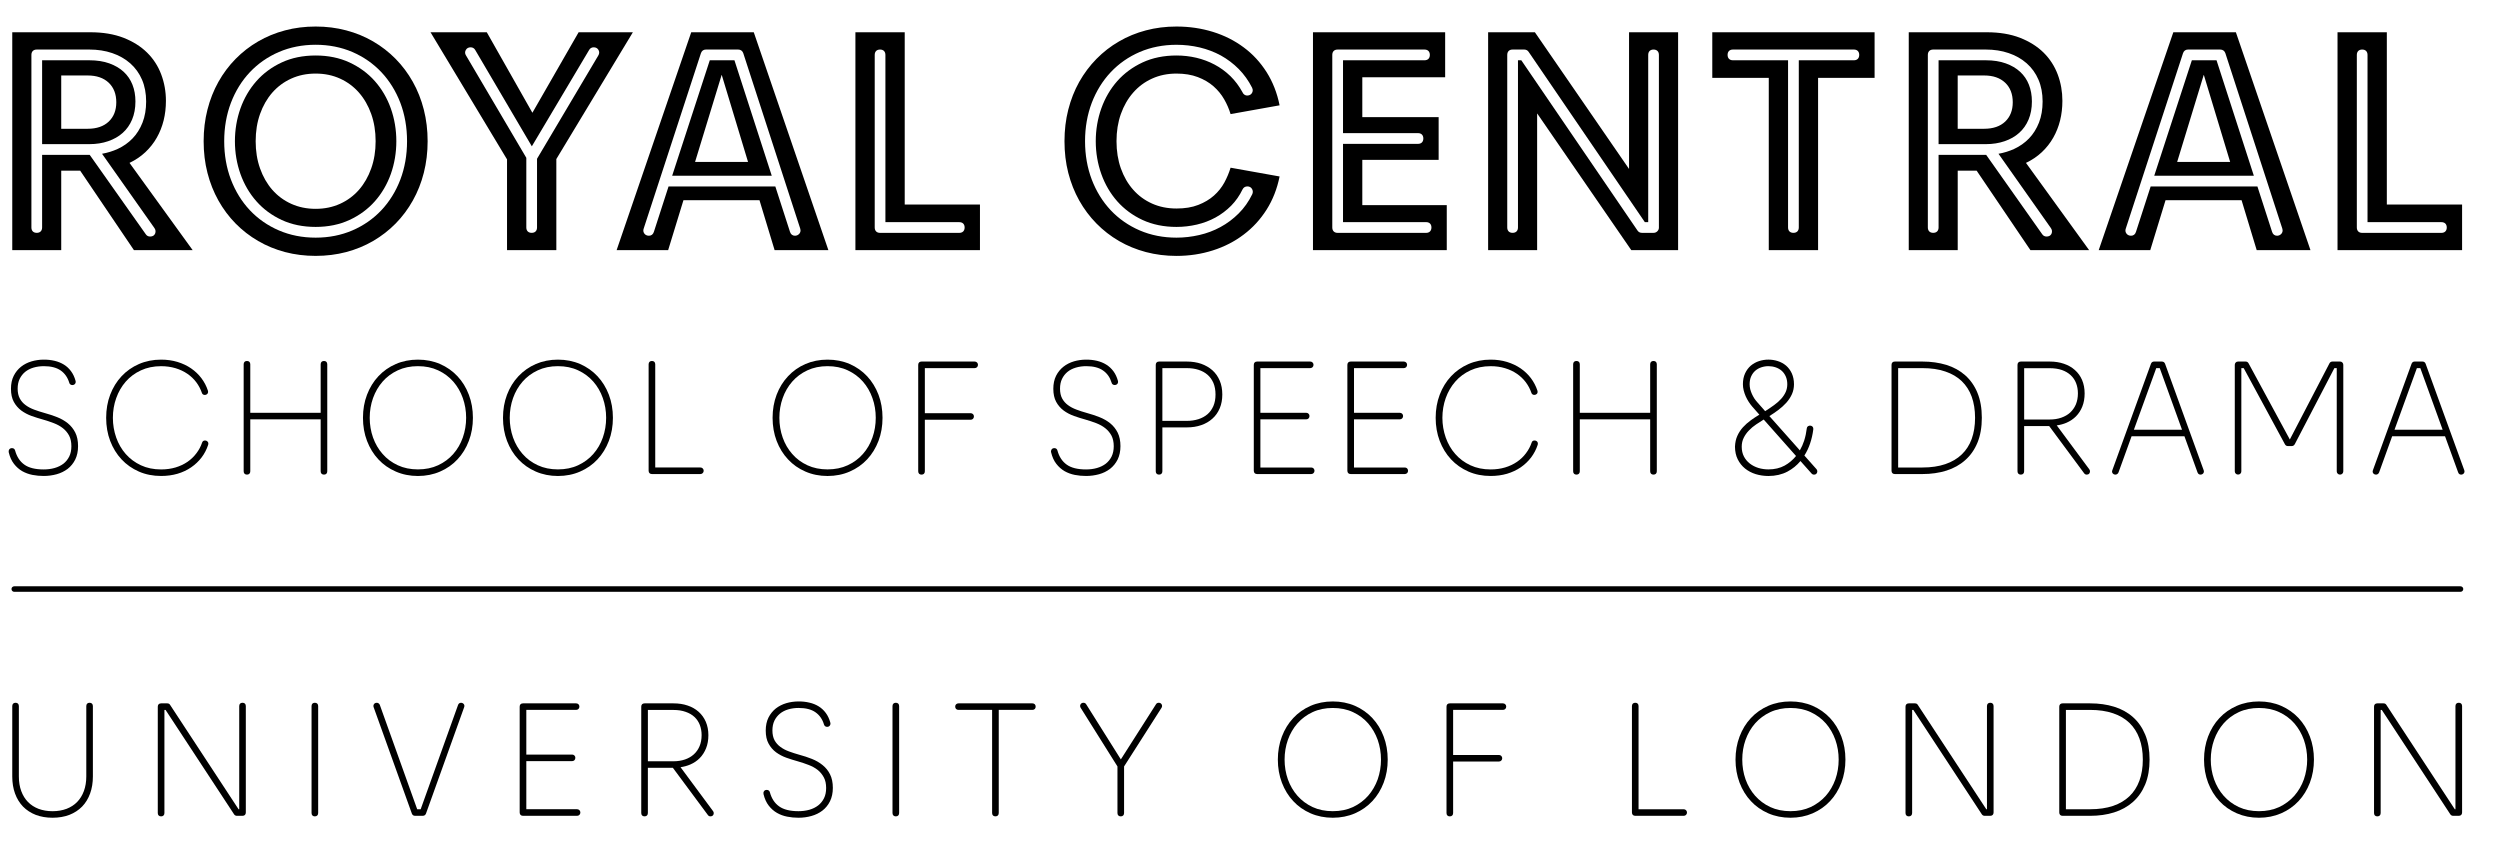 <svg width="116" height="39" viewBox="0 0 116 39" fill="none" xmlns="http://www.w3.org/2000/svg">
<g clip-path="url(#clip0_2302_488)">
<path d="M4.067 5.975H2.841V3.502H4.067C4.481 3.502 4.805 3.613 5.042 3.836C5.277 4.058 5.396 4.361 5.396 4.746C5.396 5.121 5.279 5.419 5.045 5.642C4.811 5.863 4.485 5.975 4.067 5.975ZM6.009 7.558C6.289 7.425 6.535 7.258 6.747 7.059C6.959 6.858 7.135 6.635 7.274 6.389C7.415 6.143 7.521 5.874 7.593 5.586C7.664 5.297 7.699 4.996 7.699 4.679C7.699 4.25 7.626 3.842 7.481 3.455C7.336 3.067 7.117 2.729 6.824 2.44C6.532 2.152 6.166 1.923 5.729 1.752C5.29 1.583 4.778 1.497 4.193 1.497H0.569V11.607H2.841V7.92H3.721L6.215 11.607H8.94L6.009 7.558ZM1.954 6.688H4.149C4.465 6.688 4.757 6.642 5.017 6.552C5.283 6.461 5.504 6.335 5.694 6.166C5.88 6 6.026 5.792 6.128 5.55C6.231 5.305 6.284 5.023 6.284 4.709C6.284 4.423 6.238 4.162 6.147 3.932C6.054 3.697 5.921 3.502 5.74 3.333C5.56 3.166 5.335 3.035 5.071 2.94C4.807 2.845 4.497 2.797 4.149 2.797H1.954V6.688ZM6.961 10.975C6.878 10.975 6.808 10.937 6.764 10.869L4.163 7.186H1.954V10.555C1.954 10.711 1.861 10.804 1.705 10.804C1.549 10.804 1.457 10.711 1.457 10.555V2.548C1.457 2.392 1.549 2.299 1.705 2.299H4.149C4.531 2.299 4.887 2.354 5.206 2.463C5.525 2.571 5.807 2.731 6.043 2.938C6.28 3.147 6.463 3.402 6.59 3.698C6.717 3.994 6.781 4.334 6.781 4.709C6.781 5.075 6.725 5.404 6.613 5.688C6.5 5.975 6.345 6.223 6.151 6.423C5.958 6.624 5.725 6.789 5.458 6.912C5.231 7.015 4.989 7.09 4.735 7.135L7.164 10.58C7.22 10.658 7.233 10.745 7.2 10.831C7.181 10.883 7.124 10.975 6.961 10.975Z" fill="black"/>
<path d="M92.064 5.975H90.837V3.502H92.064C92.478 3.502 92.801 3.613 93.038 3.836C93.273 4.058 93.392 4.361 93.392 4.746C93.392 5.121 93.274 5.419 93.041 5.642C92.807 5.863 92.481 5.975 92.064 5.975ZM94.005 7.558C94.285 7.425 94.531 7.258 94.743 7.059C94.955 6.858 95.131 6.635 95.27 6.389C95.411 6.143 95.517 5.874 95.589 5.586C95.66 5.297 95.695 4.996 95.695 4.679C95.695 4.25 95.623 3.842 95.478 3.455C95.332 3.067 95.113 2.729 94.821 2.44C94.528 2.152 94.162 1.923 93.726 1.752C93.287 1.583 92.775 1.497 92.19 1.497H88.566V11.607H90.838V7.92H91.717L94.212 11.607H96.936L94.005 7.558ZM89.95 6.688H92.145C92.46 6.688 92.753 6.642 93.013 6.552C93.279 6.461 93.501 6.335 93.689 6.166C93.876 6 94.022 5.792 94.124 5.55C94.228 5.305 94.28 5.023 94.28 4.709C94.28 4.423 94.233 4.162 94.142 3.932C94.05 3.697 93.917 3.502 93.735 3.333C93.556 3.167 93.331 3.035 93.067 2.941C92.803 2.846 92.493 2.797 92.146 2.797H89.95V6.688H89.95ZM94.957 10.975C94.874 10.975 94.804 10.937 94.759 10.869L92.159 7.186H89.95V10.555C89.95 10.711 89.857 10.804 89.701 10.804C89.545 10.804 89.452 10.711 89.452 10.555V2.548C89.452 2.392 89.544 2.299 89.701 2.299H92.145C92.527 2.299 92.883 2.354 93.201 2.463C93.521 2.571 93.803 2.731 94.039 2.938C94.275 3.147 94.459 3.402 94.585 3.698C94.713 3.994 94.777 4.334 94.777 4.709C94.777 5.075 94.72 5.404 94.609 5.688C94.496 5.975 94.341 6.223 94.147 6.423C93.954 6.624 93.72 6.789 93.454 6.912C93.227 7.015 92.984 7.09 92.73 7.135L95.159 10.58C95.215 10.658 95.228 10.745 95.195 10.831C95.177 10.883 95.119 10.975 94.957 10.975Z" fill="black"/>
<path d="M110.749 9.489V1.497H108.461V11.607H114.241V9.489H110.749V9.489ZM113.281 10.805H109.605C109.449 10.805 109.357 10.711 109.357 10.555V2.548C109.357 2.392 109.449 2.299 109.605 2.299C109.761 2.299 109.853 2.392 109.853 2.548V10.308H113.281C113.437 10.308 113.53 10.4 113.53 10.556C113.53 10.711 113.437 10.805 113.281 10.805Z" fill="black"/>
<path d="M41.979 9.489V1.497H39.691V11.607H45.47V9.489H41.979V9.489ZM44.511 10.805H40.835C40.679 10.805 40.587 10.711 40.587 10.555V2.548C40.587 2.392 40.679 2.299 40.835 2.299C40.99 2.299 41.083 2.392 41.083 2.548V10.308H44.511C44.666 10.308 44.759 10.4 44.759 10.556C44.759 10.711 44.666 10.805 44.511 10.805Z" fill="black"/>
<path d="M24.706 5.227H24.7L22.587 1.497H19.976L23.526 7.395V11.607H25.814V7.38L29.365 1.497H26.848L24.706 5.227ZM27.549 2.195C27.649 2.195 27.728 2.24 27.772 2.322C27.817 2.402 27.813 2.489 27.763 2.572L24.918 7.367V10.555C24.918 10.712 24.826 10.804 24.67 10.804C24.514 10.804 24.421 10.712 24.421 10.555V7.323L21.621 2.57C21.57 2.491 21.567 2.404 21.613 2.321C21.655 2.241 21.735 2.195 21.836 2.195C21.93 2.195 22.005 2.238 22.051 2.321L24.677 6.789L27.335 2.319C27.378 2.241 27.454 2.195 27.549 2.195Z" fill="black"/>
<path d="M56.811 8.469C56.687 8.695 56.527 8.898 56.327 9.075C56.127 9.253 55.885 9.397 55.6 9.508C55.314 9.62 54.978 9.675 54.589 9.675C54.175 9.675 53.797 9.599 53.456 9.446C53.113 9.292 52.821 9.078 52.578 8.801C52.333 8.526 52.144 8.196 52.008 7.814C51.873 7.432 51.806 7.011 51.806 6.552C51.806 6.094 51.873 5.673 52.008 5.29C52.144 4.908 52.333 4.578 52.578 4.299C52.821 4.02 53.113 3.802 53.456 3.647C53.797 3.491 54.175 3.414 54.589 3.414C54.962 3.414 55.292 3.468 55.578 3.577C55.862 3.685 56.107 3.829 56.309 4.006C56.51 4.184 56.675 4.385 56.803 4.61C56.931 4.833 57.029 5.062 57.099 5.294L59.373 4.887C59.258 4.314 59.057 3.801 58.77 3.347C58.482 2.894 58.129 2.509 57.706 2.197C57.286 1.884 56.811 1.644 56.279 1.479C55.747 1.314 55.184 1.231 54.589 1.231C54.091 1.231 53.619 1.29 53.171 1.409C52.724 1.527 52.306 1.698 51.92 1.924C51.533 2.147 51.186 2.418 50.876 2.733C50.565 3.05 50.3 3.405 50.077 3.798C49.856 4.194 49.687 4.622 49.568 5.087C49.45 5.55 49.392 6.039 49.392 6.552C49.392 7.071 49.45 7.56 49.568 8.021C49.687 8.483 49.856 8.91 50.077 9.305C50.3 9.7 50.565 10.055 50.876 10.371C51.186 10.686 51.533 10.956 51.92 11.182C52.306 11.406 52.724 11.577 53.171 11.696C53.619 11.814 54.091 11.874 54.589 11.874C55.184 11.874 55.747 11.788 56.279 11.618C56.811 11.449 57.286 11.204 57.706 10.885C58.129 10.567 58.482 10.181 58.77 9.727C59.057 9.273 59.258 8.76 59.373 8.188L57.099 7.781C57.029 8.013 56.933 8.242 56.811 8.469ZM57.655 8.786C57.701 8.695 57.779 8.649 57.881 8.649C57.975 8.649 58.051 8.692 58.096 8.771C58.138 8.846 58.142 8.927 58.107 9.007C57.94 9.352 57.727 9.654 57.472 9.906C57.221 10.157 56.938 10.369 56.629 10.536C56.327 10.701 55.995 10.826 55.644 10.906C55.298 10.986 54.943 11.027 54.589 11.027C53.974 11.027 53.4 10.914 52.882 10.691C52.365 10.468 51.912 10.153 51.536 9.754C51.161 9.354 50.866 8.877 50.658 8.333C50.452 7.79 50.346 7.191 50.346 6.552C50.346 5.913 50.452 5.314 50.658 4.77C50.866 4.228 51.161 3.75 51.537 3.351C51.914 2.95 52.367 2.635 52.882 2.413C53.4 2.191 53.974 2.078 54.589 2.078C54.953 2.078 55.315 2.119 55.664 2.201C56.016 2.285 56.348 2.411 56.649 2.575C56.951 2.743 57.23 2.953 57.477 3.202C57.725 3.453 57.934 3.746 58.098 4.071C58.152 4.182 58.122 4.268 58.088 4.32C58.056 4.371 57.992 4.433 57.873 4.433C57.805 4.433 57.712 4.408 57.655 4.287C57.5 4.001 57.31 3.746 57.09 3.531C56.87 3.318 56.624 3.139 56.36 2.999C56.096 2.858 55.81 2.751 55.51 2.68C55.21 2.61 54.9 2.575 54.589 2.575C54.004 2.575 53.474 2.683 53.015 2.897C52.557 3.11 52.162 3.401 51.84 3.763C51.519 4.128 51.271 4.554 51.101 5.031C50.93 5.51 50.843 6.022 50.843 6.552C50.843 7.082 50.93 7.594 51.101 8.074C51.271 8.551 51.52 8.978 51.84 9.34C52.162 9.703 52.557 9.995 53.015 10.207C53.476 10.42 54.005 10.529 54.589 10.529C54.91 10.529 55.228 10.492 55.536 10.42C55.842 10.348 56.133 10.238 56.4 10.092C56.665 9.947 56.91 9.762 57.127 9.544C57.34 9.327 57.518 9.072 57.655 8.786Z" fill="black"/>
<path d="M63.211 9.519V7.418H66.753V5.434H63.211V3.584H67.055V1.497H60.922V11.607H67.13V9.519H63.211V9.519ZM66.171 10.805H62.067C61.911 10.805 61.818 10.711 61.818 10.555V2.548C61.818 2.392 61.91 2.299 62.067 2.299H66.096C66.252 2.299 66.345 2.392 66.345 2.548C66.345 2.704 66.252 2.797 66.096 2.797H62.316V6.177H65.795C65.95 6.177 66.043 6.27 66.043 6.426C66.043 6.582 65.95 6.675 65.795 6.675H62.316V10.307H66.171C66.326 10.307 66.419 10.4 66.419 10.555C66.418 10.711 66.325 10.805 66.171 10.805Z" fill="black"/>
<path d="M75.588 1.497V7.832H75.582L71.219 1.497H69.049V11.607H71.323V5.272H71.331L75.692 11.607H77.864V1.497H75.588ZM76.974 10.555C76.974 10.625 76.949 10.685 76.9 10.732C76.852 10.78 76.793 10.804 76.725 10.804H76.186C76.098 10.804 76.028 10.768 75.982 10.7L70.589 2.797H70.434V10.555C70.434 10.711 70.341 10.804 70.184 10.804C70.029 10.804 69.936 10.711 69.936 10.555V2.548C69.936 2.392 70.029 2.299 70.184 2.299H70.723C70.811 2.299 70.881 2.336 70.927 2.404L76.321 10.308H76.477V2.548C76.477 2.392 76.569 2.299 76.724 2.299C76.879 2.299 76.973 2.392 76.973 2.548V10.555H76.974Z" fill="black"/>
<path d="M79.45 1.497V3.613H82.071V11.607H84.359V3.613H86.981V1.497H79.45ZM86.02 2.797H83.464V10.555C83.464 10.712 83.371 10.804 83.214 10.804C83.059 10.804 82.966 10.712 82.966 10.555V2.797H80.409C80.253 2.797 80.16 2.704 80.16 2.547C80.16 2.391 80.253 2.299 80.409 2.299H86.02C86.175 2.299 86.268 2.391 86.268 2.547C86.268 2.704 86.175 2.797 86.02 2.797Z" fill="black"/>
<path d="M2.439 37.943C2.153 37.943 1.89 37.898 1.659 37.81C1.429 37.72 1.23 37.59 1.068 37.425C0.908 37.258 0.782 37.054 0.697 36.818C0.611 36.583 0.569 36.317 0.569 36.027V32.763C0.569 32.666 0.626 32.608 0.722 32.608C0.818 32.608 0.875 32.666 0.875 32.763V36.027C0.875 36.279 0.912 36.508 0.986 36.706C1.058 36.903 1.163 37.074 1.298 37.212C1.434 37.35 1.594 37.454 1.789 37.53C1.983 37.602 2.202 37.64 2.439 37.64C2.676 37.64 2.895 37.602 3.089 37.529C3.282 37.454 3.447 37.348 3.579 37.212C3.714 37.074 3.819 36.904 3.892 36.706C3.966 36.506 4.004 36.278 4.004 36.027V32.763C4.004 32.666 4.06 32.608 4.156 32.608C4.252 32.608 4.31 32.666 4.31 32.763V36.027C4.31 36.317 4.267 36.583 4.181 36.818C4.096 37.053 3.971 37.259 3.81 37.425C3.647 37.591 3.448 37.72 3.219 37.81C2.988 37.898 2.726 37.943 2.439 37.943Z" fill="black"/>
<path d="M7.475 37.88C7.378 37.88 7.321 37.821 7.321 37.725V32.789C7.321 32.693 7.378 32.636 7.475 32.636H7.762C7.834 32.636 7.87 32.671 7.889 32.702L11.069 37.549H11.1V32.762C11.1 32.665 11.157 32.608 11.254 32.608C11.349 32.608 11.406 32.665 11.406 32.762V37.699C11.406 37.795 11.349 37.854 11.254 37.854H10.992C10.967 37.854 10.945 37.848 10.925 37.84C10.899 37.828 10.88 37.811 10.865 37.79L7.682 32.94H7.629V37.725C7.629 37.821 7.571 37.88 7.475 37.88Z" fill="black"/>
<path d="M14.608 37.88C14.513 37.88 14.456 37.821 14.456 37.725V32.762C14.456 32.665 14.513 32.608 14.608 32.608C14.705 32.608 14.763 32.665 14.763 32.762V37.725C14.763 37.821 14.705 37.88 14.608 37.88Z" fill="black"/>
<path d="M19.619 37.853H19.253C19.187 37.853 19.137 37.818 19.111 37.753L17.336 32.811C17.32 32.761 17.324 32.716 17.352 32.674C17.372 32.643 17.412 32.609 17.485 32.609C17.516 32.609 17.545 32.619 17.571 32.638C17.597 32.657 17.616 32.683 17.627 32.717L19.358 37.55H19.519L21.253 32.712C21.276 32.646 21.325 32.609 21.392 32.609C21.442 32.609 21.485 32.63 21.518 32.668C21.54 32.696 21.563 32.743 21.538 32.811L19.765 37.752C19.739 37.818 19.687 37.853 19.619 37.853Z" fill="black"/>
<path d="M26.776 37.854H24.267C24.171 37.854 24.113 37.795 24.113 37.699V32.789C24.113 32.691 24.17 32.636 24.267 32.636H26.731C26.774 32.636 26.81 32.649 26.84 32.676C26.87 32.71 26.884 32.744 26.884 32.785C26.884 32.828 26.869 32.867 26.841 32.896C26.812 32.924 26.775 32.939 26.731 32.939H24.421V35.012H26.549C26.588 35.012 26.623 35.027 26.653 35.055C26.683 35.084 26.696 35.119 26.696 35.161C26.696 35.205 26.683 35.243 26.655 35.272C26.625 35.301 26.59 35.316 26.549 35.316H24.421V37.548H26.776C26.82 37.548 26.856 37.563 26.886 37.593C26.914 37.62 26.929 37.658 26.929 37.702C26.929 37.743 26.914 37.78 26.886 37.809C26.856 37.84 26.819 37.854 26.776 37.854Z" fill="black"/>
<path d="M32.962 37.879C32.914 37.879 32.873 37.857 32.844 37.815L31.222 35.627H30.061V37.725C30.061 37.822 30.004 37.879 29.907 37.879C29.812 37.879 29.754 37.822 29.754 37.725V32.79C29.754 32.692 29.81 32.636 29.907 32.636H31.251C31.49 32.636 31.709 32.669 31.903 32.736C32.102 32.801 32.274 32.9 32.416 33.027C32.559 33.154 32.671 33.31 32.75 33.492C32.828 33.675 32.869 33.883 32.869 34.111C32.869 34.339 32.833 34.544 32.762 34.719C32.691 34.897 32.593 35.048 32.469 35.175C32.346 35.3 32.198 35.4 32.029 35.473C31.889 35.533 31.737 35.575 31.577 35.598L33.085 37.635C33.119 37.684 33.126 37.734 33.107 37.789C33.09 37.831 33.053 37.879 32.962 37.879ZM30.062 35.323H31.252C31.445 35.323 31.623 35.294 31.785 35.239C31.941 35.185 32.08 35.105 32.195 35.001C32.307 34.899 32.397 34.772 32.46 34.622C32.523 34.474 32.555 34.302 32.555 34.11C32.555 33.939 32.526 33.779 32.471 33.635C32.414 33.492 32.334 33.371 32.224 33.268C32.115 33.166 31.979 33.086 31.817 33.031C31.653 32.971 31.463 32.942 31.252 32.942H30.062V35.323V35.323Z" fill="black"/>
<path d="M37.049 37.943C36.869 37.943 36.694 37.927 36.528 37.893C36.358 37.861 36.198 37.802 36.053 37.719C35.909 37.637 35.779 37.523 35.67 37.382C35.559 37.24 35.478 37.06 35.426 36.844C35.416 36.793 35.424 36.749 35.451 36.712C35.466 36.686 35.504 36.651 35.577 36.651C35.623 36.651 35.655 36.663 35.678 36.687C35.698 36.704 35.715 36.73 35.722 36.76C35.8 37.047 35.942 37.267 36.149 37.414C36.356 37.564 36.659 37.639 37.049 37.639C37.227 37.639 37.397 37.617 37.555 37.573C37.712 37.528 37.849 37.46 37.963 37.372C38.078 37.282 38.168 37.17 38.234 37.038C38.3 36.905 38.333 36.745 38.333 36.562C38.333 36.37 38.298 36.205 38.227 36.073C38.156 35.939 38.061 35.822 37.943 35.727C37.822 35.632 37.681 35.554 37.522 35.494C37.363 35.432 37.19 35.374 37.014 35.324C36.846 35.278 36.669 35.222 36.489 35.159C36.309 35.095 36.149 35.008 36.009 34.907C35.865 34.799 35.749 34.664 35.663 34.505C35.574 34.346 35.53 34.141 35.53 33.898C35.53 33.667 35.573 33.464 35.658 33.294C35.744 33.126 35.859 32.983 35.999 32.872C36.139 32.764 36.303 32.68 36.487 32.626C36.831 32.525 37.233 32.524 37.555 32.602C37.712 32.637 37.858 32.696 37.986 32.775C38.114 32.853 38.225 32.957 38.318 33.083C38.41 33.206 38.479 33.356 38.526 33.526C38.541 33.578 38.533 33.623 38.505 33.664C38.485 33.693 38.447 33.726 38.378 33.726C38.342 33.726 38.31 33.715 38.284 33.695C38.257 33.672 38.241 33.647 38.233 33.617C38.161 33.374 38.028 33.183 37.84 33.051C37.652 32.916 37.388 32.849 37.056 32.849C36.886 32.849 36.722 32.871 36.571 32.916C36.425 32.96 36.296 33.026 36.189 33.114C36.081 33.202 35.996 33.311 35.933 33.438C35.871 33.568 35.84 33.722 35.84 33.894C35.84 34.073 35.874 34.226 35.938 34.348C36.006 34.47 36.097 34.574 36.208 34.654C36.321 34.739 36.45 34.808 36.606 34.865C36.759 34.922 36.921 34.974 37.089 35.021C37.288 35.074 37.483 35.138 37.672 35.213C37.858 35.287 38.025 35.383 38.168 35.5C38.313 35.616 38.43 35.76 38.515 35.931C38.601 36.105 38.644 36.31 38.644 36.558C38.644 36.793 38.599 37.001 38.513 37.177C38.426 37.353 38.307 37.498 38.16 37.612C38.014 37.724 37.842 37.809 37.649 37.862C37.46 37.916 37.258 37.943 37.049 37.943Z" fill="black"/>
<path d="M41.566 37.88C41.471 37.88 41.412 37.821 41.412 37.725V32.762C41.412 32.665 41.471 32.608 41.566 32.608C41.663 32.608 41.72 32.665 41.72 32.762V37.725C41.72 37.821 41.663 37.88 41.566 37.88Z" fill="black"/>
<path d="M46.188 37.879C46.091 37.879 46.034 37.821 46.034 37.724V32.939H44.472C44.427 32.939 44.389 32.924 44.361 32.895C44.334 32.866 44.321 32.828 44.321 32.785C44.321 32.746 44.333 32.711 44.359 32.682C44.391 32.65 44.429 32.636 44.472 32.636H47.905C47.947 32.636 47.985 32.65 48.014 32.678C48.043 32.71 48.055 32.744 48.055 32.785C48.055 32.829 48.042 32.868 48.015 32.895C47.987 32.924 47.949 32.939 47.905 32.939H46.342V37.724C46.342 37.821 46.284 37.879 46.188 37.879Z" fill="black"/>
<path d="M52.004 37.88C51.907 37.88 51.85 37.821 51.85 37.725V35.563L50.141 32.839C50.103 32.772 50.118 32.717 50.136 32.685C50.155 32.65 50.194 32.608 50.271 32.608C50.33 32.608 50.376 32.636 50.403 32.685L52.007 35.236L53.636 32.681C53.66 32.636 53.706 32.608 53.766 32.608C53.828 32.608 53.876 32.637 53.902 32.686C53.928 32.734 53.926 32.787 53.897 32.838L52.157 35.563V37.725C52.157 37.821 52.1 37.88 52.004 37.88Z" fill="black"/>
<path d="M61.841 37.943C61.47 37.943 61.123 37.874 60.811 37.738C60.498 37.601 60.227 37.411 60.007 37.172C59.782 36.934 59.606 36.646 59.48 36.317C59.355 35.987 59.292 35.627 59.292 35.246C59.292 34.864 59.355 34.503 59.48 34.175C59.605 33.846 59.78 33.558 60.007 33.318C60.228 33.079 60.499 32.888 60.811 32.751C61.122 32.616 61.468 32.547 61.841 32.547C62.214 32.547 62.56 32.616 62.871 32.751C63.181 32.887 63.453 33.078 63.677 33.318C63.904 33.561 64.081 33.849 64.202 34.175C64.326 34.499 64.39 34.86 64.39 35.246C64.39 35.63 64.326 35.99 64.202 36.317C64.078 36.643 63.903 36.931 63.677 37.172C63.454 37.411 63.183 37.602 62.872 37.738C62.559 37.874 62.212 37.943 61.841 37.943ZM61.841 32.85C61.496 32.85 61.181 32.913 60.903 33.043C60.63 33.17 60.393 33.345 60.201 33.565C60.01 33.782 59.86 34.04 59.758 34.329C59.657 34.615 59.605 34.924 59.605 35.245C59.605 35.567 59.657 35.875 59.758 36.163C59.862 36.452 60.01 36.707 60.201 36.923C60.391 37.14 60.627 37.317 60.903 37.447C61.178 37.575 61.494 37.639 61.841 37.639C62.188 37.639 62.504 37.575 62.78 37.447C63.056 37.316 63.291 37.139 63.482 36.923C63.673 36.704 63.822 36.448 63.925 36.163C64.026 35.871 64.078 35.563 64.078 35.245C64.078 34.926 64.026 34.618 63.925 34.329C63.822 34.043 63.673 33.786 63.482 33.565C63.29 33.346 63.054 33.171 62.78 33.043C62.502 32.913 62.187 32.85 61.841 32.85Z" fill="black"/>
<path d="M67.271 37.88C67.173 37.88 67.118 37.822 67.118 37.725V32.789C67.118 32.691 67.173 32.636 67.271 32.636H69.735C69.777 32.636 69.815 32.65 69.844 32.677C69.874 32.709 69.889 32.743 69.889 32.785C69.889 32.829 69.873 32.869 69.845 32.896C69.817 32.925 69.779 32.939 69.735 32.939H67.425V35.031H69.553C69.593 35.031 69.63 35.046 69.658 35.074C69.687 35.104 69.703 35.139 69.703 35.181C69.703 35.225 69.687 35.263 69.658 35.291C69.629 35.32 69.594 35.334 69.553 35.334H67.425V37.724C67.425 37.821 67.368 37.88 67.271 37.88Z" fill="black"/>
<path d="M78.123 37.854H75.876C75.78 37.854 75.722 37.795 75.722 37.699V32.762C75.722 32.665 75.78 32.608 75.876 32.608C75.973 32.608 76.029 32.665 76.029 32.762V37.549H78.123C78.167 37.549 78.206 37.565 78.233 37.594C78.261 37.621 78.276 37.659 78.276 37.703C78.276 37.744 78.261 37.781 78.232 37.81C78.206 37.839 78.168 37.854 78.123 37.854Z" fill="black"/>
<path d="M83.078 37.943C82.707 37.943 82.36 37.874 82.048 37.738C81.734 37.601 81.462 37.41 81.242 37.172C81.016 36.932 80.841 36.644 80.716 36.317C80.592 35.988 80.528 35.628 80.528 35.246C80.528 34.862 80.592 34.502 80.716 34.175C80.84 33.847 81.015 33.559 81.242 33.318C81.464 33.079 81.735 32.888 82.048 32.751C82.358 32.616 82.705 32.547 83.078 32.547C83.45 32.547 83.797 32.616 84.108 32.751C84.421 32.888 84.692 33.079 84.914 33.318C85.139 33.559 85.316 33.847 85.44 34.175C85.564 34.499 85.628 34.859 85.628 35.246C85.628 35.631 85.564 35.992 85.44 36.317C85.315 36.645 85.139 36.932 84.914 37.172C84.693 37.41 84.421 37.601 84.108 37.738C83.794 37.874 83.449 37.943 83.078 37.943ZM83.078 32.85C82.733 32.85 82.419 32.913 82.14 33.043C81.868 33.17 81.63 33.345 81.437 33.565C81.246 33.783 81.097 34.04 80.994 34.329C80.892 34.615 80.841 34.924 80.841 35.245C80.841 35.566 80.892 35.873 80.994 36.163C81.097 36.451 81.246 36.706 81.437 36.923C81.629 37.14 81.865 37.318 82.14 37.447C82.416 37.575 82.731 37.639 83.078 37.639C83.425 37.639 83.739 37.575 84.016 37.447C84.292 37.316 84.528 37.14 84.719 36.923C84.91 36.706 85.058 36.45 85.161 36.163C85.262 35.876 85.314 35.567 85.314 35.245C85.314 34.922 85.262 34.614 85.161 34.329C85.058 34.041 84.91 33.783 84.719 33.565C84.526 33.346 84.289 33.17 84.016 33.043C83.737 32.913 83.423 32.85 83.078 32.85Z" fill="black"/>
<path d="M88.569 37.88C88.473 37.88 88.416 37.821 88.416 37.725V32.789C88.416 32.693 88.473 32.636 88.569 32.636H88.856C88.927 32.636 88.964 32.671 88.983 32.702L92.164 37.549H92.195V32.762C92.195 32.665 92.253 32.608 92.348 32.608C92.444 32.608 92.502 32.665 92.502 32.762V37.699C92.502 37.795 92.444 37.854 92.348 37.854H92.087C92.061 37.854 92.04 37.848 92.02 37.839C91.995 37.827 91.976 37.811 91.961 37.79L88.778 32.94H88.723V37.725C88.722 37.821 88.665 37.88 88.569 37.88Z" fill="black"/>
<path d="M96.985 37.854H95.703C95.608 37.854 95.55 37.796 95.55 37.7V32.789C95.55 32.693 95.608 32.636 95.703 32.636H96.985C97.388 32.636 97.761 32.688 98.093 32.791C98.428 32.893 98.723 33.055 98.968 33.272C99.211 33.486 99.403 33.762 99.538 34.088C99.672 34.413 99.74 34.802 99.74 35.245C99.74 35.686 99.672 36.073 99.538 36.396C99.403 36.722 99.211 36.996 98.968 37.211C98.724 37.427 98.429 37.591 98.093 37.696C97.761 37.801 97.388 37.854 96.985 37.854ZM95.858 37.549H96.985C97.381 37.549 97.739 37.497 98.047 37.394C98.35 37.29 98.605 37.139 98.807 36.945C99.009 36.751 99.164 36.509 99.268 36.226C99.374 35.94 99.427 35.612 99.427 35.245C99.427 34.879 99.373 34.549 99.268 34.264C99.164 33.981 99.009 33.738 98.807 33.543C98.604 33.348 98.349 33.197 98.047 33.096C97.743 32.992 97.385 32.94 96.985 32.94H95.858V37.549Z" fill="black"/>
<path d="M104.817 37.943C104.446 37.943 104.101 37.874 103.789 37.738C103.474 37.601 103.202 37.411 102.981 37.172C102.756 36.932 102.58 36.644 102.455 36.317C102.331 35.988 102.267 35.628 102.267 35.246C102.267 34.862 102.331 34.502 102.455 34.175C102.579 33.847 102.755 33.559 102.981 33.318C103.204 33.078 103.475 32.888 103.789 32.751C104.098 32.616 104.445 32.547 104.817 32.547C105.19 32.547 105.536 32.616 105.845 32.751C106.158 32.887 106.429 33.078 106.653 33.318C106.879 33.559 107.055 33.847 107.179 34.175C107.303 34.502 107.367 34.862 107.367 35.246C107.367 35.627 107.303 35.988 107.179 36.317C107.054 36.645 106.878 36.932 106.653 37.172C106.43 37.411 106.159 37.602 105.845 37.738C105.533 37.874 105.188 37.943 104.817 37.943ZM104.817 32.85C104.472 32.85 104.157 32.913 103.879 33.043C103.605 33.17 103.369 33.345 103.177 33.565C102.985 33.785 102.836 34.041 102.734 34.329C102.632 34.617 102.58 34.925 102.58 35.245C102.58 35.564 102.632 35.872 102.734 36.163C102.837 36.449 102.985 36.706 103.177 36.923C103.367 37.14 103.603 37.317 103.879 37.447C104.155 37.575 104.47 37.639 104.817 37.639C105.164 37.639 105.479 37.575 105.756 37.447C106.031 37.316 106.266 37.14 106.458 36.923C106.649 36.704 106.798 36.448 106.9 36.163C107.001 35.87 107.053 35.561 107.053 35.245C107.053 34.928 107.001 34.62 106.9 34.329C106.797 34.043 106.65 33.787 106.458 33.564C106.265 33.345 106.028 33.169 105.756 33.043C105.477 32.913 105.162 32.85 104.817 32.85Z" fill="black"/>
<path d="M110.308 37.88C110.212 37.88 110.155 37.822 110.155 37.725V32.789C110.155 32.691 110.212 32.636 110.308 32.636H110.597C110.653 32.636 110.698 32.659 110.724 32.702L113.902 37.549H113.933V32.762C113.933 32.665 113.991 32.608 114.087 32.608C114.183 32.608 114.241 32.665 114.241 32.762V37.699C114.241 37.795 114.183 37.854 114.087 37.854H113.825C113.801 37.854 113.781 37.848 113.759 37.84C113.735 37.828 113.715 37.812 113.699 37.791L110.515 32.94H110.463V37.725C110.463 37.821 110.405 37.88 110.308 37.88Z" fill="black"/>
<path d="M2.028 22.085C1.852 22.085 1.677 22.069 1.508 22.036C1.336 22.002 1.177 21.944 1.031 21.862C0.888 21.779 0.758 21.665 0.648 21.523C0.537 21.381 0.456 21.2 0.405 20.986C0.395 20.937 0.402 20.895 0.428 20.855C0.447 20.827 0.484 20.793 0.557 20.793C0.598 20.793 0.632 20.805 0.656 20.828C0.68 20.851 0.695 20.875 0.701 20.904C0.779 21.19 0.921 21.41 1.128 21.557C1.333 21.707 1.637 21.782 2.028 21.782C2.207 21.782 2.378 21.76 2.535 21.715C2.69 21.671 2.828 21.603 2.944 21.515C3.057 21.427 3.147 21.314 3.213 21.181C3.279 21.048 3.312 20.887 3.312 20.705C3.312 20.512 3.277 20.347 3.207 20.213C3.137 20.081 3.04 19.965 2.922 19.871C2.802 19.776 2.661 19.698 2.501 19.636C2.338 19.573 2.166 19.516 1.991 19.466C1.825 19.421 1.648 19.365 1.468 19.302C1.29 19.238 1.13 19.152 0.988 19.049C0.845 18.941 0.728 18.806 0.642 18.648C0.553 18.487 0.509 18.282 0.509 18.04C0.509 17.806 0.551 17.61 0.637 17.437C0.723 17.267 0.837 17.126 0.978 17.015C1.117 16.905 1.282 16.821 1.466 16.767C1.806 16.666 2.2 16.663 2.534 16.742C2.693 16.78 2.838 16.839 2.966 16.918C3.093 16.996 3.204 17.099 3.297 17.226C3.39 17.351 3.459 17.499 3.505 17.669C3.52 17.719 3.513 17.765 3.485 17.805C3.464 17.833 3.426 17.867 3.357 17.867C3.319 17.867 3.286 17.856 3.262 17.835C3.237 17.817 3.22 17.791 3.213 17.758C3.141 17.517 3.008 17.326 2.82 17.193C2.631 17.059 2.368 16.99 2.036 16.99C1.863 16.99 1.7 17.014 1.55 17.058C1.402 17.102 1.274 17.169 1.167 17.255C1.061 17.343 0.975 17.452 0.912 17.581C0.85 17.71 0.819 17.863 0.819 18.036C0.819 18.215 0.853 18.368 0.919 18.49C0.986 18.614 1.075 18.714 1.187 18.796C1.299 18.88 1.433 18.951 1.585 19.007C1.736 19.064 1.894 19.114 2.068 19.163C2.274 19.219 2.47 19.284 2.652 19.356C2.837 19.429 3.004 19.525 3.147 19.64C3.292 19.758 3.409 19.904 3.494 20.074C3.579 20.244 3.622 20.454 3.622 20.701C3.622 20.937 3.578 21.146 3.492 21.321C3.405 21.496 3.286 21.641 3.14 21.755C2.991 21.868 2.819 21.952 2.628 22.005C2.435 22.058 2.233 22.085 2.028 22.085Z" fill="black"/>
<path d="M7.475 22.085C7.103 22.085 6.756 22.017 6.445 21.881C6.134 21.744 5.862 21.555 5.639 21.314C5.414 21.073 5.237 20.785 5.113 20.46C4.988 20.132 4.926 19.771 4.926 19.387C4.926 19.002 4.988 18.641 5.113 18.314C5.237 17.988 5.414 17.7 5.639 17.459C5.865 17.217 6.137 17.026 6.446 16.892C6.758 16.756 7.104 16.687 7.475 16.687C7.746 16.687 8.003 16.723 8.237 16.794C8.473 16.867 8.684 16.967 8.866 17.092C9.052 17.22 9.212 17.372 9.343 17.545C9.476 17.721 9.578 17.914 9.645 18.121C9.669 18.191 9.647 18.239 9.627 18.267C9.593 18.306 9.551 18.325 9.499 18.325C9.434 18.325 9.386 18.289 9.367 18.228C9.307 18.054 9.22 17.887 9.106 17.735C8.994 17.585 8.854 17.453 8.695 17.344C8.534 17.233 8.348 17.146 8.146 17.085C7.938 17.023 7.713 16.991 7.475 16.991C7.127 16.991 6.812 17.057 6.538 17.185C6.262 17.312 6.026 17.488 5.834 17.708C5.643 17.926 5.495 18.184 5.393 18.471C5.29 18.757 5.238 19.066 5.238 19.387C5.238 19.706 5.29 20.014 5.393 20.305C5.495 20.593 5.643 20.85 5.834 21.066C6.026 21.285 6.264 21.461 6.538 21.589C6.812 21.717 7.128 21.782 7.475 21.782C7.717 21.782 7.943 21.75 8.148 21.689C8.349 21.628 8.536 21.541 8.701 21.428C8.861 21.317 9.001 21.183 9.114 21.031C9.229 20.881 9.318 20.714 9.378 20.535C9.397 20.475 9.445 20.439 9.511 20.439C9.578 20.439 9.616 20.471 9.638 20.497C9.659 20.522 9.68 20.569 9.658 20.642C9.588 20.855 9.486 21.052 9.353 21.227C9.218 21.404 9.055 21.557 8.869 21.685C8.681 21.814 8.468 21.914 8.237 21.982C8.004 22.05 7.748 22.085 7.475 22.085Z" fill="black"/>
<path d="M15.033 22.022C14.936 22.022 14.879 21.964 14.879 21.867V19.457H11.613V21.867C11.613 21.964 11.556 22.022 11.459 22.022C11.363 22.022 11.306 21.964 11.306 21.867V16.903C11.306 16.807 11.363 16.749 11.459 16.749C11.556 16.749 11.613 16.807 11.613 16.903V19.154H14.879V16.903C14.879 16.807 14.936 16.749 15.033 16.749C15.129 16.749 15.185 16.807 15.185 16.903V21.867C15.185 21.964 15.129 22.022 15.033 22.022Z" fill="black"/>
<path d="M19.392 22.086C19.019 22.086 18.673 22.016 18.364 21.88C18.052 21.745 17.779 21.555 17.556 21.314C17.332 21.075 17.155 20.787 17.03 20.459C16.904 20.131 16.842 19.771 16.842 19.387C16.842 19.002 16.904 18.642 17.03 18.314C17.155 17.986 17.332 17.698 17.556 17.459C17.782 17.217 18.054 17.026 18.364 16.891C18.674 16.756 19.021 16.687 19.392 16.687C19.763 16.687 20.11 16.756 20.421 16.891C20.73 17.026 21.002 17.217 21.228 17.459C21.453 17.698 21.63 17.986 21.754 18.314C21.88 18.642 21.943 19.003 21.943 19.387C21.943 19.77 21.88 20.131 21.754 20.459C21.63 20.787 21.453 21.075 21.228 21.314C21.005 21.555 20.733 21.746 20.421 21.88C20.111 22.016 19.764 22.086 19.392 22.086ZM19.392 16.99C19.045 16.99 18.73 17.055 18.456 17.184C18.179 17.313 17.942 17.488 17.753 17.706C17.561 17.925 17.413 18.182 17.309 18.47C17.207 18.756 17.155 19.066 17.155 19.386C17.155 19.705 17.207 20.014 17.309 20.304C17.414 20.593 17.561 20.849 17.753 21.064C17.942 21.283 18.179 21.459 18.456 21.587C18.73 21.716 19.045 21.78 19.392 21.78C19.739 21.78 20.055 21.716 20.33 21.587C20.605 21.459 20.841 21.284 21.033 21.064C21.224 20.847 21.372 20.592 21.474 20.304C21.576 20.015 21.629 19.706 21.629 19.386C21.629 19.064 21.576 18.756 21.475 18.471C21.373 18.183 21.225 17.927 21.033 17.707C20.841 17.488 20.606 17.312 20.33 17.184C20.05 17.054 19.744 16.99 19.392 16.99Z" fill="black"/>
<path d="M25.888 22.086C25.516 22.086 25.17 22.016 24.859 21.88C24.547 21.745 24.276 21.554 24.053 21.314C23.828 21.075 23.651 20.788 23.526 20.459C23.402 20.133 23.339 19.772 23.339 19.387C23.339 19.001 23.402 18.64 23.526 18.314C23.651 17.986 23.828 17.698 24.053 17.459C24.279 17.218 24.551 17.027 24.859 16.891C25.172 16.756 25.517 16.687 25.888 16.687C26.26 16.687 26.607 16.756 26.918 16.891C27.227 17.026 27.499 17.217 27.725 17.459C27.95 17.699 28.125 17.986 28.251 18.314C28.376 18.642 28.439 19.002 28.439 19.387C28.439 19.771 28.376 20.131 28.251 20.459C28.125 20.787 27.95 21.074 27.725 21.314C27.501 21.555 27.229 21.746 26.918 21.88C26.608 22.016 26.262 22.086 25.888 22.086ZM25.888 16.99C25.54 16.99 25.226 17.055 24.952 17.184C24.676 17.312 24.439 17.488 24.248 17.707C24.057 17.925 23.908 18.182 23.806 18.47C23.704 18.757 23.652 19.066 23.652 19.386C23.652 19.705 23.704 20.013 23.806 20.304C23.91 20.593 24.058 20.849 24.248 21.064C24.439 21.284 24.676 21.46 24.952 21.587C25.226 21.716 25.541 21.78 25.888 21.78C26.236 21.78 26.552 21.716 26.826 21.587C27.101 21.459 27.338 21.284 27.53 21.064C27.72 20.849 27.869 20.593 27.971 20.304C28.073 20.013 28.125 19.704 28.125 19.386C28.125 19.066 28.073 18.757 27.971 18.47C27.87 18.182 27.72 17.925 27.53 17.707C27.339 17.488 27.102 17.312 26.826 17.184C26.552 17.055 26.236 16.99 25.888 16.99Z" fill="black"/>
<path d="M32.497 21.996H30.249C30.154 21.996 30.096 21.938 30.096 21.842V16.903C30.096 16.807 30.154 16.749 30.249 16.749C30.345 16.749 30.403 16.807 30.403 16.903V21.691H32.497C32.54 21.691 32.579 21.706 32.606 21.734C32.636 21.764 32.651 21.802 32.651 21.845C32.651 21.885 32.635 21.923 32.606 21.952C32.579 21.981 32.54 21.996 32.497 21.996Z" fill="black"/>
<path d="M38.398 22.086C38.026 22.086 37.679 22.016 37.37 21.88C37.057 21.745 36.786 21.555 36.564 21.314C36.338 21.074 36.161 20.786 36.036 20.459C35.912 20.132 35.848 19.771 35.848 19.387C35.848 19.002 35.912 18.64 36.036 18.314C36.161 17.986 36.338 17.699 36.564 17.459C36.789 17.217 37.06 17.026 37.37 16.891C37.682 16.756 38.028 16.687 38.398 16.687C38.771 16.687 39.117 16.756 39.428 16.891C39.738 17.026 40.009 17.217 40.236 17.459C40.46 17.699 40.636 17.986 40.762 18.314C40.886 18.64 40.949 19.001 40.949 19.387C40.949 19.772 40.886 20.132 40.762 20.459C40.637 20.787 40.46 21.074 40.236 21.314C40.012 21.555 39.74 21.745 39.428 21.88C39.119 22.016 38.772 22.086 38.398 22.086ZM38.398 16.99C38.051 16.99 37.737 17.055 37.462 17.184C37.186 17.312 36.95 17.488 36.759 17.707C36.567 17.927 36.418 18.183 36.317 18.47C36.215 18.756 36.163 19.064 36.163 19.386C36.163 19.706 36.215 20.015 36.317 20.304C36.419 20.592 36.567 20.847 36.759 21.064C36.95 21.284 37.186 21.46 37.461 21.587C37.737 21.716 38.052 21.78 38.398 21.78C38.746 21.78 39.061 21.716 39.336 21.587C39.612 21.459 39.849 21.283 40.04 21.064C40.231 20.849 40.379 20.593 40.481 20.304C40.584 20.014 40.635 19.705 40.635 19.386C40.635 19.065 40.584 18.756 40.481 18.47C40.38 18.182 40.231 17.925 40.04 17.707C39.849 17.488 39.612 17.312 39.336 17.184C39.062 17.055 38.747 16.99 38.398 16.99Z" fill="black"/>
<path d="M42.759 22.023C42.663 22.023 42.605 21.964 42.605 21.867V16.93C42.605 16.833 42.663 16.776 42.759 16.776H45.224C45.265 16.776 45.305 16.791 45.333 16.818C45.362 16.848 45.378 16.885 45.378 16.927C45.378 16.97 45.363 17.006 45.335 17.036C45.306 17.065 45.269 17.081 45.224 17.081H42.913V19.172H45.041C45.083 19.172 45.118 19.188 45.148 19.216C45.176 19.243 45.19 19.28 45.19 19.322C45.19 19.366 45.176 19.404 45.147 19.433C45.12 19.462 45.083 19.476 45.041 19.476H42.913V21.867C42.913 21.964 42.856 22.023 42.759 22.023Z" fill="black"/>
<path d="M50.394 22.085C50.218 22.085 50.043 22.069 49.872 22.036C49.702 22.002 49.541 21.944 49.397 21.862C49.252 21.778 49.123 21.664 49.014 21.523C48.904 21.383 48.822 21.202 48.771 20.986C48.759 20.938 48.767 20.897 48.793 20.856C48.812 20.827 48.849 20.793 48.923 20.793C48.962 20.793 48.996 20.804 49.022 20.828C49.046 20.852 49.06 20.877 49.066 20.906C49.143 21.189 49.286 21.409 49.493 21.557C49.699 21.707 50.002 21.782 50.394 21.782C50.574 21.782 50.743 21.76 50.9 21.715C51.056 21.671 51.194 21.603 51.309 21.515C51.421 21.427 51.513 21.314 51.579 21.181C51.644 21.047 51.678 20.886 51.678 20.704C51.678 20.513 51.642 20.347 51.573 20.213C51.502 20.081 51.406 19.965 51.287 19.871C51.169 19.776 51.028 19.698 50.867 19.635C50.703 19.573 50.532 19.516 50.358 19.466C50.183 19.419 50.007 19.363 49.834 19.301C49.656 19.237 49.494 19.152 49.354 19.049C49.21 18.941 49.093 18.806 49.007 18.647C48.919 18.485 48.874 18.281 48.874 18.039C48.874 17.811 48.917 17.608 49.002 17.436C49.088 17.267 49.203 17.126 49.344 17.015C49.486 16.903 49.647 16.822 49.833 16.766C50.17 16.667 50.563 16.663 50.901 16.742C51.059 16.78 51.203 16.839 51.33 16.918C51.458 16.997 51.57 17.1 51.663 17.226C51.754 17.349 51.824 17.498 51.871 17.669C51.885 17.719 51.878 17.765 51.851 17.804C51.8 17.875 51.688 17.885 51.628 17.835C51.602 17.817 51.584 17.788 51.578 17.756C51.504 17.513 51.375 17.326 51.184 17.193C50.996 17.059 50.733 16.99 50.402 16.99C50.228 16.99 50.065 17.013 49.916 17.058C49.767 17.103 49.641 17.166 49.532 17.255C49.425 17.344 49.339 17.453 49.278 17.581C49.216 17.708 49.185 17.861 49.185 18.036C49.185 18.214 49.218 18.367 49.284 18.49C49.352 18.613 49.439 18.713 49.552 18.796C49.664 18.88 49.799 18.951 49.952 19.007C50.1 19.063 50.258 19.114 50.434 19.163C50.638 19.219 50.835 19.284 51.016 19.356C51.202 19.429 51.369 19.525 51.513 19.64C51.657 19.757 51.774 19.904 51.86 20.073C51.945 20.245 51.989 20.456 51.989 20.701C51.989 20.935 51.945 21.144 51.859 21.321C51.771 21.496 51.653 21.641 51.506 21.755C51.357 21.867 51.185 21.953 50.995 22.005C50.801 22.058 50.599 22.085 50.394 22.085Z" fill="black"/>
<path d="M53.78 22.022C53.684 22.022 53.627 21.964 53.627 21.868V16.93C53.627 16.833 53.684 16.776 53.78 16.776H55.068C55.309 16.776 55.534 16.811 55.734 16.879C55.932 16.95 56.108 17.05 56.255 17.18C56.404 17.314 56.514 17.472 56.595 17.662C56.675 17.85 56.715 18.066 56.715 18.305C56.715 18.543 56.675 18.759 56.595 18.946C56.514 19.136 56.404 19.294 56.255 19.426C56.111 19.557 55.935 19.659 55.734 19.727C55.535 19.797 55.311 19.831 55.068 19.831H53.934V21.868C53.934 21.964 53.876 22.022 53.78 22.022ZM53.934 19.529H55.068C55.26 19.529 55.442 19.502 55.609 19.449C55.771 19.397 55.912 19.32 56.03 19.218C56.147 19.116 56.235 18.991 56.303 18.836C56.368 18.681 56.4 18.508 56.4 18.305C56.4 18.102 56.367 17.922 56.303 17.77C56.236 17.617 56.147 17.492 56.029 17.389C55.913 17.288 55.772 17.21 55.609 17.159C55.448 17.107 55.266 17.081 55.068 17.081H53.934V19.529V19.529Z" fill="black"/>
<path d="M60.84 21.996H58.33C58.234 21.996 58.176 21.939 58.176 21.842V16.93C58.176 16.833 58.234 16.776 58.33 16.776H60.794C60.836 16.776 60.873 16.79 60.902 16.818C60.933 16.848 60.947 16.885 60.947 16.927C60.947 16.97 60.933 17.006 60.905 17.036C60.874 17.065 60.837 17.081 60.794 17.081H58.482V19.154H60.612C60.655 19.154 60.692 19.17 60.72 19.2C60.747 19.227 60.76 19.264 60.76 19.304C60.76 19.346 60.747 19.383 60.719 19.413C60.691 19.442 60.654 19.457 60.611 19.457H58.482V21.692H60.839C60.882 21.692 60.919 21.706 60.948 21.733C60.977 21.765 60.993 21.802 60.993 21.845C60.993 21.886 60.976 21.924 60.948 21.952C60.92 21.982 60.883 21.996 60.84 21.996Z" fill="black"/>
<path d="M65.181 21.996H62.672C62.576 21.996 62.518 21.939 62.518 21.842V16.93C62.518 16.833 62.576 16.776 62.672 16.776H65.136C65.177 16.776 65.216 16.791 65.245 16.818C65.275 16.848 65.289 16.885 65.289 16.927C65.289 16.97 65.275 17.006 65.246 17.036C65.216 17.065 65.18 17.081 65.136 17.081H62.826V19.154H64.954C64.996 19.154 65.033 19.17 65.061 19.198C65.089 19.226 65.103 19.262 65.103 19.304C65.103 19.346 65.089 19.384 65.061 19.413C65.032 19.442 64.996 19.457 64.954 19.457H62.826V21.692H65.181C65.224 21.692 65.263 21.706 65.29 21.733C65.319 21.765 65.334 21.802 65.334 21.845C65.334 21.887 65.319 21.922 65.292 21.951C65.262 21.982 65.223 21.996 65.181 21.996Z" fill="black"/>
<path d="M69.165 22.085C68.793 22.085 68.445 22.017 68.136 21.881C67.823 21.744 67.551 21.553 67.329 21.314C67.104 21.073 66.927 20.786 66.803 20.46C66.678 20.131 66.615 19.771 66.615 19.387C66.615 19.003 66.678 18.642 66.803 18.314C66.927 17.987 67.104 17.699 67.329 17.459C67.554 17.218 67.827 17.027 68.136 16.892C68.448 16.756 68.794 16.687 69.165 16.687C69.438 16.687 69.693 16.723 69.926 16.794C70.161 16.867 70.373 16.967 70.556 17.092C70.742 17.22 70.902 17.372 71.033 17.545C71.165 17.721 71.267 17.915 71.335 18.121C71.353 18.178 71.346 18.226 71.318 18.266C71.233 18.359 71.09 18.335 71.057 18.228C70.996 18.05 70.91 17.889 70.796 17.735C70.683 17.585 70.544 17.453 70.385 17.344C70.225 17.233 70.039 17.146 69.835 17.085C69.626 17.021 69.406 16.991 69.165 16.991C68.817 16.991 68.502 17.057 68.228 17.185C67.952 17.312 67.715 17.488 67.525 17.707C67.335 17.924 67.186 18.18 67.081 18.472C66.98 18.761 66.927 19.069 66.927 19.387C66.927 19.703 66.98 20.011 67.083 20.305C67.188 20.596 67.335 20.853 67.525 21.066C67.716 21.285 67.952 21.461 68.228 21.589C68.503 21.717 68.817 21.782 69.165 21.782C69.409 21.782 69.635 21.75 69.838 21.689C70.039 21.629 70.225 21.541 70.391 21.428C70.554 21.316 70.692 21.183 70.804 21.032C70.921 20.878 71.009 20.711 71.069 20.535C71.088 20.473 71.135 20.439 71.2 20.439C71.254 20.439 71.296 20.459 71.328 20.496C71.349 20.524 71.369 20.57 71.348 20.642C71.279 20.854 71.176 21.05 71.043 21.227C70.908 21.403 70.747 21.556 70.561 21.685C70.37 21.814 70.157 21.913 69.927 21.982C69.694 22.05 69.438 22.085 69.165 22.085Z" fill="black"/>
<path d="M76.722 22.022C76.625 22.022 76.568 21.964 76.568 21.867V19.457H73.303V21.867C73.303 21.964 73.244 22.022 73.147 22.022C73.051 22.022 72.994 21.964 72.994 21.867V16.903C72.994 16.807 73.051 16.749 73.147 16.749C73.244 16.749 73.303 16.807 73.303 16.903V19.154H76.568V16.903C76.568 16.807 76.625 16.749 76.722 16.749C76.819 16.749 76.876 16.807 76.876 16.903V21.867C76.876 21.964 76.819 22.022 76.722 22.022Z" fill="black"/>
<path d="M82.057 22.086C81.849 22.086 81.651 22.056 81.463 21.999C81.278 21.941 81.112 21.854 80.971 21.74C80.829 21.625 80.715 21.481 80.632 21.315C80.547 21.147 80.505 20.948 80.503 20.727C80.511 20.535 80.547 20.366 80.613 20.223C80.678 20.077 80.766 19.944 80.873 19.825C80.982 19.706 81.106 19.596 81.243 19.497C81.361 19.412 81.489 19.328 81.634 19.24L81.308 18.871C81.244 18.796 81.188 18.721 81.139 18.644C81.087 18.564 81.041 18.479 81 18.387C80.962 18.297 80.929 18.206 80.906 18.11C80.881 18.011 80.871 17.919 80.871 17.829C80.871 17.638 80.905 17.468 80.972 17.324C81.038 17.181 81.128 17.061 81.238 16.965C81.353 16.87 81.482 16.799 81.62 16.755C81.906 16.663 82.205 16.664 82.491 16.755C82.629 16.799 82.759 16.869 82.873 16.964C82.985 17.061 83.075 17.183 83.14 17.324C83.206 17.472 83.241 17.641 83.241 17.829C83.241 17.992 83.209 18.149 83.145 18.291C83.082 18.431 82.995 18.563 82.885 18.687C82.776 18.808 82.648 18.923 82.506 19.029C82.378 19.125 82.242 19.218 82.099 19.306L83.513 20.897C83.595 20.756 83.662 20.605 83.713 20.447C83.772 20.261 83.812 20.069 83.835 19.875C83.84 19.832 83.859 19.799 83.888 19.778C83.969 19.727 84.056 19.747 84.102 19.797C84.129 19.829 84.142 19.873 84.136 19.928C84.107 20.155 84.058 20.372 83.988 20.579C83.921 20.778 83.833 20.965 83.723 21.137L84.284 21.768C84.323 21.816 84.334 21.872 84.312 21.93C84.29 21.99 84.239 22.023 84.171 22.023C84.125 22.023 84.083 22.004 84.053 21.967L83.541 21.392C83.374 21.594 83.176 21.755 82.938 21.882C82.684 22.016 82.387 22.086 82.057 22.086ZM81.836 19.466C81.725 19.535 81.607 19.611 81.488 19.691C81.364 19.773 81.251 19.868 81.149 19.975C81.048 20.078 80.968 20.193 80.908 20.315C80.847 20.437 80.816 20.576 80.816 20.726C80.816 20.898 80.85 21.05 80.918 21.181C80.985 21.31 81.078 21.42 81.192 21.509C81.31 21.6 81.441 21.666 81.59 21.713C81.739 21.758 81.896 21.78 82.057 21.78C82.339 21.78 82.593 21.721 82.808 21.603C83.009 21.491 83.186 21.343 83.336 21.158L81.836 19.466ZM82.057 16.99C81.939 16.99 81.826 17.009 81.718 17.046C81.614 17.081 81.521 17.135 81.442 17.204C81.361 17.276 81.3 17.362 81.253 17.466C81.207 17.569 81.183 17.692 81.183 17.828C81.183 17.902 81.192 17.976 81.21 18.058C81.23 18.133 81.257 18.209 81.288 18.279C81.318 18.346 81.356 18.416 81.4 18.487C81.445 18.553 81.492 18.613 81.539 18.665L81.903 19.078C82.065 18.974 82.201 18.882 82.319 18.796C82.447 18.704 82.56 18.604 82.653 18.498C82.743 18.397 82.811 18.291 82.859 18.183C82.906 18.075 82.93 17.956 82.93 17.828C82.93 17.693 82.906 17.571 82.859 17.466C82.812 17.362 82.752 17.276 82.671 17.204C82.591 17.135 82.497 17.081 82.395 17.046C82.286 17.009 82.171 16.99 82.057 16.99Z" fill="black"/>
<path d="M89.203 21.996H87.919C87.824 21.996 87.767 21.939 87.767 21.842V16.93C87.767 16.833 87.824 16.776 87.919 16.776H89.203C89.601 16.776 89.974 16.829 90.311 16.931C90.648 17.036 90.942 17.198 91.184 17.412C91.43 17.631 91.622 17.905 91.755 18.23C91.888 18.554 91.957 18.943 91.957 19.386C91.957 19.826 91.888 20.213 91.755 20.537C91.621 20.863 91.428 21.138 91.184 21.352C90.943 21.568 90.649 21.731 90.311 21.838C89.977 21.942 89.603 21.996 89.203 21.996ZM88.074 21.692H89.203C89.602 21.692 89.958 21.64 90.263 21.536C90.567 21.432 90.823 21.282 91.025 21.086C91.229 20.891 91.384 20.649 91.487 20.368C91.59 20.082 91.643 19.752 91.643 19.387C91.643 19.019 91.589 18.689 91.487 18.406C91.384 18.123 91.228 17.881 91.025 17.685C90.823 17.491 90.567 17.34 90.263 17.238C89.961 17.133 89.605 17.081 89.203 17.081H88.074V21.692Z" fill="black"/>
<path d="M96.822 22.022C96.775 22.022 96.734 22.001 96.704 21.96L95.081 19.768H93.92V21.868C93.92 21.964 93.862 22.022 93.766 22.022C93.67 22.022 93.612 21.964 93.612 21.868V16.93C93.612 16.834 93.67 16.776 93.766 16.776H95.111C95.347 16.776 95.566 16.81 95.761 16.877C95.96 16.943 96.133 17.041 96.275 17.169C96.419 17.296 96.532 17.452 96.609 17.634C96.686 17.816 96.727 18.023 96.727 18.253C96.727 18.481 96.691 18.685 96.621 18.86C96.552 19.035 96.453 19.189 96.327 19.317C96.206 19.44 96.058 19.54 95.886 19.615C95.746 19.675 95.597 19.716 95.433 19.738L96.944 21.777C96.978 21.825 96.984 21.877 96.964 21.931C96.954 21.965 96.92 22.022 96.822 22.022ZM93.92 19.465H95.111C95.305 19.465 95.479 19.437 95.643 19.381C95.807 19.323 95.942 19.246 96.055 19.143C96.168 19.038 96.255 18.914 96.321 18.764C96.383 18.612 96.415 18.44 96.415 18.253C96.415 18.083 96.387 17.922 96.33 17.777C96.276 17.637 96.193 17.514 96.083 17.411C95.974 17.308 95.837 17.227 95.677 17.17C95.511 17.113 95.322 17.084 95.111 17.084H93.921V19.465H93.92Z" fill="black"/>
<path d="M102.105 22.022C102.059 22.022 101.996 22.005 101.965 21.921L101.358 20.243H98.905L98.3 21.916C98.288 21.948 98.269 21.975 98.243 21.992C98.213 22.014 98.186 22.022 98.158 22.022C98.1 22.022 98.057 22 98.026 21.96C97.996 21.918 97.991 21.871 98.011 21.822L99.804 16.879C99.829 16.812 99.88 16.776 99.947 16.776H100.311C100.38 16.776 100.43 16.811 100.458 16.876L102.251 21.82C102.27 21.872 102.262 21.923 102.23 21.964C102.198 22.001 102.154 22.022 102.105 22.022ZM99.012 19.941H101.246L100.212 17.081H100.05L99.012 19.941Z" fill="black"/>
<path d="M108.578 22.022C108.536 22.022 108.498 22.008 108.47 21.979C108.44 21.95 108.425 21.913 108.425 21.871V17.081H108.315L106.476 20.613C106.435 20.683 106.38 20.697 106.34 20.697H106.152C106.095 20.697 106.048 20.666 106.02 20.613L104.108 17.081H103.998V21.871C103.998 21.913 103.982 21.95 103.953 21.979C103.901 22.032 103.795 22.036 103.739 21.977C103.711 21.951 103.694 21.915 103.694 21.871V16.926C103.694 16.884 103.711 16.846 103.74 16.817C103.768 16.79 103.804 16.776 103.845 16.776H104.199C104.257 16.776 104.301 16.803 104.331 16.854L106.248 20.393L108.089 16.855C108.109 16.819 108.15 16.775 108.229 16.775H108.578C108.618 16.775 108.655 16.789 108.684 16.818C108.713 16.847 108.729 16.884 108.729 16.926V21.87C108.729 21.912 108.713 21.949 108.686 21.978C108.655 22.007 108.619 22.022 108.578 22.022Z" fill="black"/>
<path d="M114.198 22.022C114.151 22.022 114.087 22.005 114.058 21.919L113.45 20.243H110.996L110.392 21.916C110.38 21.949 110.361 21.976 110.334 21.994C110.306 22.013 110.279 22.022 110.249 22.022C110.177 22.022 110.138 21.987 110.117 21.959C110.098 21.932 110.079 21.885 110.102 21.822L111.896 16.879C111.922 16.812 111.972 16.776 112.037 16.776H112.404C112.473 16.776 112.524 16.811 112.549 16.878L114.343 21.82C114.361 21.875 114.353 21.924 114.322 21.964C114.29 22.002 114.247 22.022 114.198 22.022ZM111.105 19.941H113.339L112.303 17.081H112.143L111.105 19.941Z" fill="black"/>
<path d="M114.166 27.461H0.662C0.59 27.461 0.533 27.403 0.533 27.331C0.533 27.26 0.59 27.204 0.662 27.204H114.166C114.236 27.204 114.296 27.26 114.296 27.331C114.296 27.404 114.236 27.461 114.166 27.461Z" fill="black"/>
<path d="M19.665 5.087C19.547 4.622 19.377 4.194 19.155 3.798C18.934 3.404 18.669 3.049 18.358 2.733C18.048 2.418 17.7 2.147 17.314 1.923C16.927 1.698 16.511 1.527 16.062 1.409C15.614 1.29 15.142 1.231 14.646 1.231C14.148 1.231 13.675 1.29 13.228 1.409C12.78 1.527 12.363 1.698 11.977 1.923C11.59 2.147 11.242 2.418 10.932 2.733C10.622 3.049 10.356 3.404 10.135 3.798C9.914 4.194 9.744 4.622 9.626 5.087C9.507 5.55 9.449 6.039 9.449 6.552C9.449 7.071 9.507 7.559 9.626 8.021C9.744 8.483 9.914 8.91 10.135 9.305C10.356 9.7 10.622 10.055 10.932 10.371C11.242 10.686 11.59 10.956 11.977 11.181C12.363 11.406 12.78 11.577 13.228 11.696C13.675 11.814 14.148 11.873 14.646 11.873C15.142 11.873 15.614 11.814 16.062 11.696C16.511 11.577 16.927 11.406 17.314 11.181C17.7 10.956 18.048 10.686 18.358 10.371C18.669 10.055 18.934 9.7 19.155 9.305C19.377 8.91 19.547 8.481 19.665 8.018C19.783 7.554 19.842 7.065 19.842 6.552C19.842 6.039 19.783 5.55 19.665 5.087ZM18.576 8.333C18.368 8.876 18.073 9.354 17.697 9.753C17.321 10.153 16.868 10.468 16.351 10.691C15.833 10.914 15.26 11.027 14.646 11.027C14.031 11.027 13.457 10.914 12.94 10.691C12.421 10.468 11.968 10.152 11.592 9.753C11.218 9.355 10.923 8.877 10.715 8.333C10.508 7.788 10.403 7.189 10.403 6.552C10.403 5.915 10.508 5.316 10.715 4.77C10.923 4.226 11.218 3.748 11.593 3.351C11.97 2.951 12.423 2.636 12.94 2.413C13.457 2.191 14.031 2.077 14.646 2.077C15.26 2.077 15.833 2.191 16.351 2.413C16.866 2.635 17.32 2.95 17.697 3.351C18.073 3.75 18.368 4.228 18.576 4.77C18.782 5.313 18.887 5.913 18.887 6.552C18.887 7.191 18.782 7.79 18.576 8.333Z" fill="black"/>
<path d="M17.393 3.764C17.073 3.402 16.676 3.111 16.215 2.897C15.754 2.683 15.227 2.575 14.646 2.575C14.059 2.575 13.53 2.683 13.073 2.897C12.611 3.111 12.216 3.403 11.898 3.764C11.578 4.125 11.328 4.552 11.157 5.031C10.987 5.51 10.9 6.022 10.9 6.553C10.9 7.082 10.987 7.594 11.157 8.074C11.329 8.554 11.578 8.98 11.898 9.34C12.217 9.702 12.612 9.994 13.072 10.207C13.531 10.421 14.061 10.529 14.646 10.529C15.225 10.529 15.753 10.421 16.215 10.207C16.676 9.994 17.073 9.702 17.393 9.34C17.714 8.978 17.963 8.552 18.134 8.074C18.303 7.596 18.39 7.084 18.39 6.553C18.39 6.019 18.303 5.508 18.134 5.031C17.963 4.553 17.715 4.127 17.393 3.764ZM17.225 7.814C17.09 8.196 16.9 8.527 16.657 8.806C16.413 9.085 16.12 9.302 15.778 9.457C15.436 9.612 15.06 9.69 14.646 9.69C14.232 9.69 13.855 9.612 13.513 9.457C13.17 9.302 12.878 9.085 12.633 8.806C12.39 8.527 12.201 8.196 12.066 7.814C11.93 7.432 11.863 7.011 11.863 6.553C11.863 6.094 11.93 5.673 12.066 5.29C12.201 4.908 12.39 4.578 12.633 4.299C12.878 4.02 13.17 3.802 13.513 3.647C13.855 3.491 14.232 3.414 14.646 3.414C15.06 3.414 15.436 3.491 15.778 3.647C16.12 3.802 16.413 4.02 16.657 4.299C16.9 4.578 17.09 4.908 17.225 5.29C17.361 5.673 17.429 6.094 17.429 6.553C17.429 7.011 17.361 7.432 17.225 7.814Z" fill="black"/>
<path d="M32.934 2.797L31.189 8.153H35.809L34.078 2.797H32.934V2.797ZM32.251 7.514L33.483 3.48H33.49L34.709 7.514H32.251Z" fill="black"/>
<path d="M34.975 1.497H32.073L28.611 11.607H31.002L31.712 9.29H35.24L35.942 11.607H38.437L34.975 1.497ZM36.886 10.938C36.775 10.938 36.692 10.875 36.656 10.759L35.975 8.651H31.021L30.34 10.759C30.303 10.875 30.222 10.938 30.109 10.938C29.994 10.938 29.93 10.882 29.896 10.835C29.847 10.767 29.837 10.688 29.867 10.607L32.523 2.469C32.56 2.359 32.641 2.299 32.752 2.299H34.252C34.366 2.299 34.452 2.361 34.488 2.469L37.131 10.61C37.167 10.723 37.128 10.8 37.088 10.846C37.035 10.906 36.965 10.938 36.886 10.938Z" fill="black"/>
<path d="M101.702 2.797L99.957 8.153H104.578L102.847 2.797H101.702V2.797ZM101.02 7.514L102.252 3.48H102.259L103.479 7.514H101.02Z" fill="black"/>
<path d="M103.745 1.497H100.842L97.38 11.607H99.772L100.481 9.29H104.009L104.711 11.607H107.206L103.745 1.497ZM105.656 10.938C105.544 10.938 105.461 10.875 105.425 10.759L104.744 8.651H99.791L99.109 10.759C99.073 10.875 98.991 10.938 98.879 10.938C98.764 10.938 98.7 10.882 98.666 10.835C98.616 10.767 98.606 10.688 98.636 10.607L101.292 2.469C101.329 2.359 101.411 2.299 101.522 2.299H103.02C103.135 2.299 103.221 2.361 103.257 2.469L105.9 10.61C105.936 10.723 105.896 10.8 105.857 10.846C105.805 10.906 105.734 10.938 105.656 10.938Z" fill="black"/>
</g>
<defs>
<clipPath id="clip0_2302_488">
<rect width="115" height="38" fill="white" transform="translate(0.008 0.5)"/>
</clipPath>
</defs>
</svg>
